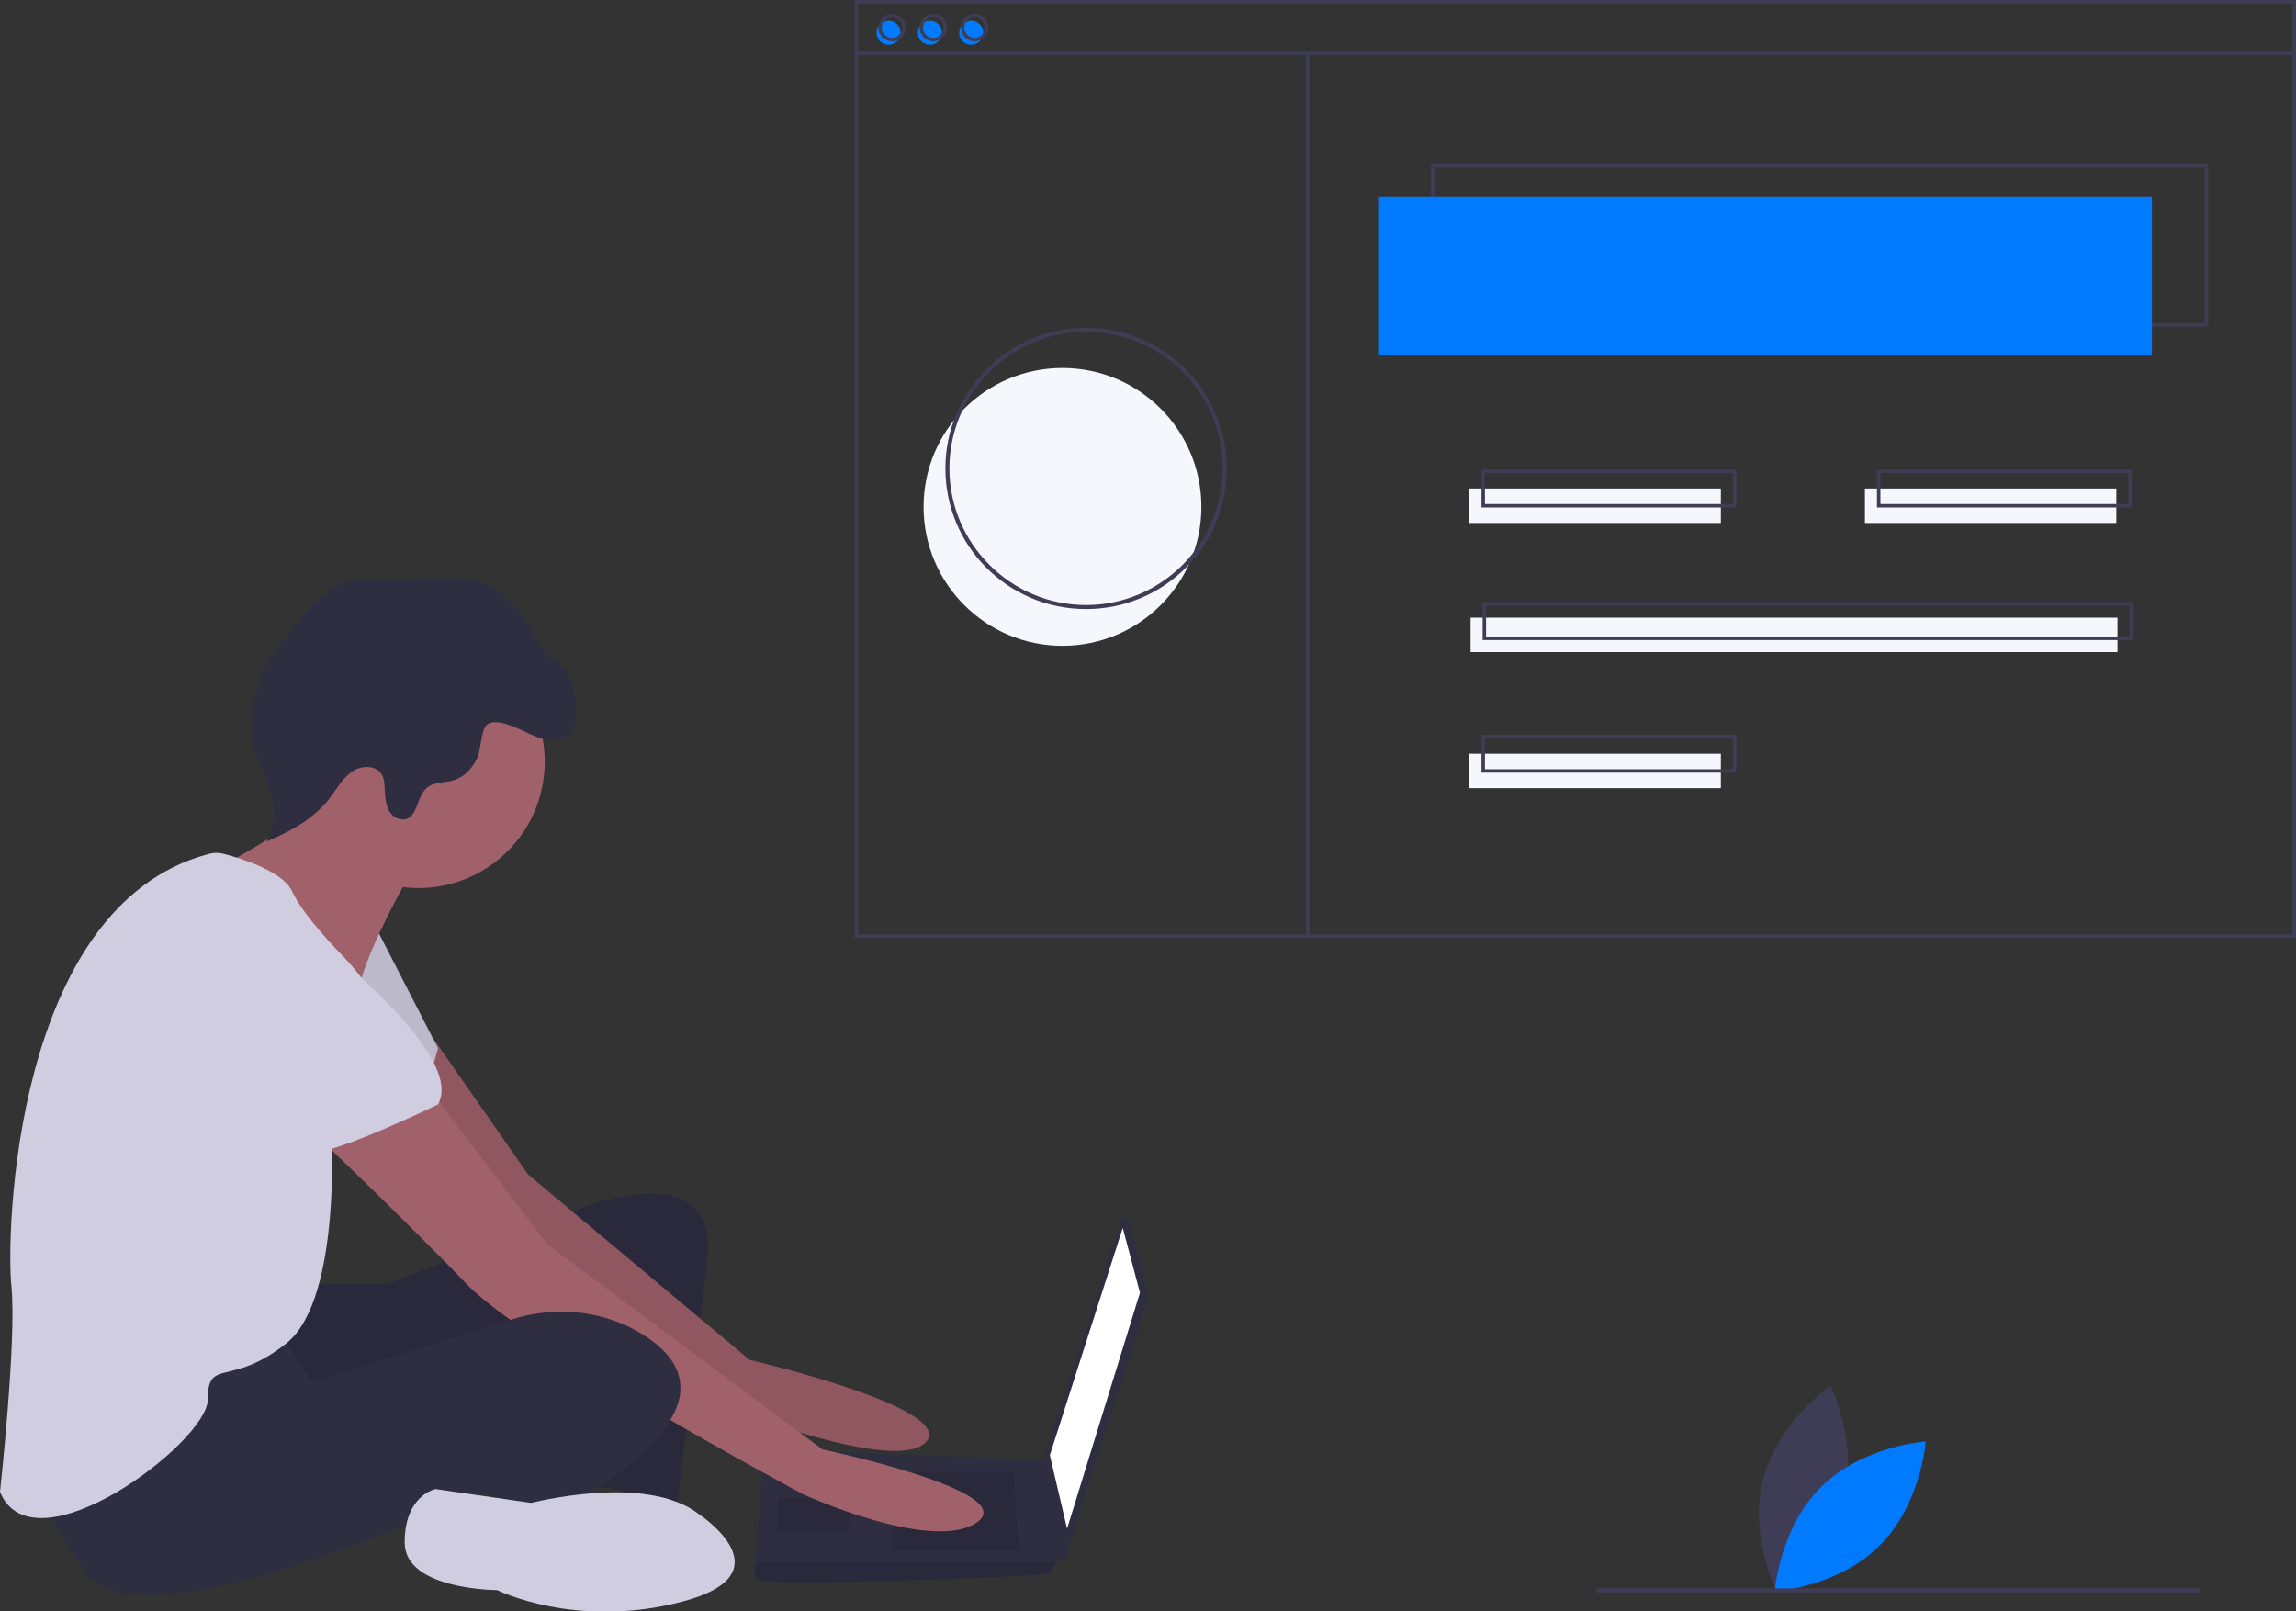 <?xml version="1.0" encoding="UTF-8"?> <!-- Generator: Adobe Illustrator 24.0.0, SVG Export Plug-In . SVG Version: 6.00 Build 0) --> <svg xmlns="http://www.w3.org/2000/svg" xmlns:xlink="http://www.w3.org/1999/xlink" version="1.1" id="ade8c9af-7e2e-4eda-b5c8-b06129257226" x="0px" y="0px" viewBox="0 0 400 280.7" style="enable-background:new 0 0 400 280.7;" xml:space="preserve"><rect x="0" y="0" width="400" height="280.7" fill="#333333" stroke="none"/> <style type="text/css"> .st0{fill:#3F3D56;} .st1{fill:#007bff;} .st2{fill:#2F2E41;} .st3{opacity:0.1;enable-background:new ;} .st4{fill:#A0616A;} .st5{fill:#D0CDE1;} .st6{fill:#FFFFFF;} .st7{fill:#F4F7FC;enable-background:new ;} </style> <title>web_developer</title> <path class="st0" d="M321.2,261.1c-2.6,9.9-11.7,16.1-11.7,16.1s-4.9-9.9-2.3-19.7s11.7-16.1,11.7-16.1S323.8,251.2,321.2,261.1z"></path> <path class="st1" d="M317.3,259c-7.3,7.2-8.1,18.2-8.1,18.2s11-0.7,18.2-7.9c7.3-7.2,8.1-18.2,8.1-18.2S324.6,251.8,317.3,259z"></path> <path class="st2" d="M53.8,223.7h13.7l33.7-13.2c0,0,24-9.8,22,8.8s-5.4,43.5-5.4,43.5s-10.8-4.9-16.6-3.4c-5.9,1.5-2-29.8-2-29.8 s-47.9,23-52.3,20.1s-5.4-23.5-5.4-23.5L53.8,223.7z"></path> <path class="st3" d="M53.8,223.7h13.7l33.7-13.2c0,0,24-9.8,22,8.8s-5.4,43.5-5.4,43.5s-10.8-4.9-16.6-3.4c-5.9,1.5-2-29.8-2-29.8 s-47.9,23-52.3,20.1s-5.4-23.5-5.4-23.5L53.8,223.7z"></path> <path class="st4" d="M75.4,180.8L92,204.6l38.6,32.3c0,0,35.7,8.3,30.8,14.2c-4.9,5.9-34.7-5.9-34.7-5.9s-44.5-32.3-46-34.7 c-1.5-2.4-17.6-25.4-17.6-25.4L75.4,180.8z"></path> <path class="st3" d="M75.4,180.8L92,204.6l38.6,32.3c0,0,35.7,8.3,30.8,14.2c-4.9,5.9-34.7-5.9-34.7-5.9s-44.5-32.3-46-34.7 c-1.5-2.4-17.6-25.4-17.6-25.4L75.4,180.8z"></path> <path class="st5" d="M65.5,161.6l10.8,21c0,0-2.4,10.3-6.4,11.2c-3.9,1-20.5-12.7-20.5-12.7L65.5,161.6z"></path> <path class="st3" d="M65.5,161.6l10.8,21c0,0-2.4,10.3-6.4,11.2c-3.9,1-20.5-12.7-20.5-12.7L65.5,161.6z"></path> <path class="st2" d="M196.8,212.8l3.2,13.1c0,0.1,0,0.3,0,0.4l-14.4,45.1c-0.1,0.4-0.6,0.7-1,0.5c-0.3-0.1-0.5-0.4-0.6-0.7l-2-17.6 c0-0.1,0-0.2,0-0.3l13.2-40.6c0.1-0.4,0.6-0.7,1-0.5C196.5,212.3,196.7,212.5,196.8,212.8z"></path> <polygon class="st6" points="195.6,213.9 198.6,225.2 185.9,266.3 182.9,253.5 "></polygon> <path class="st2" d="M131.6,275.1c0.5,1.5,50.9-0.5,51.4-1c0.4-0.6,0.8-1.3,1.1-2c0.5-1,0.9-2,0.9-2l-2-15.8l-49.9-1.8 c0,0-1.2,13.4-1.5,19.6C131.5,273.7,131.5,274.8,131.6,275.1z"></path> <polygon class="st3" points="176.6,256.5 177.5,270.2 155.5,270.2 155.5,256.5 "></polygon> <polygon class="st3" points="148.2,260.9 148.3,260.9 147.7,266.7 135.5,266.7 135.5,260.9 "></polygon> <path class="st3" d="M131.6,275.1c0.5,1.5,50.9-0.5,51.4-1c0.4-0.6,0.8-1.3,1.1-2h-52.5C131.5,273.7,131.5,274.8,131.6,275.1z"></path> <circle class="st4" cx="72.9" cy="132.7" r="22"></circle> <path class="st4" d="M71.4,152.3c0,0-7.3,12.7-8.8,19.6c-1.5,6.8-22-13.7-22-13.7l-2.7-7.1c0,0,19.3-9,17.9-16.4 C54.3,127.4,71.4,152.3,71.4,152.3z"></path> <path class="st4" d="M75.3,190.4l20.1,26.4l47.9,35.7c0,0,34.7,7.3,26.9,12.7s-30.3-4.9-30.3-4.9s-48.4-25.9-58.7-36.7 c-10.3-10.8-29.3-28.9-29.3-28.9L75.3,190.4z"></path> <path class="st2" d="M48.4,231.5l5.9,9.3l35-11c7.7-2.4,16.1-1.5,22.9,2.8c6.1,3.9,10,10,1.2,19c-17.6,18.1-29.3,8.3-29.3,8.3 s-59.2,27.9-69,14.2S4.9,253.5,4.9,253.5S42.6,230.1,48.4,231.5z"></path> <path class="st5" d="M121.8,263.8c0,0,15.7,10.3-2.9,15.2s-32.3-2-32.3-2s-16.1,0-16.1-8.3s5.4-9.3,5.4-9.3l16.6,2.4 C92.4,261.9,112.5,256.5,121.8,263.8z"></path> <path class="st2" d="M90.9,127.2c1.5,0.7,3,1.5,4.6,1.7c1.6,0.2,3.5-0.4,4.3-1.8c0.4-0.8,0.5-1.7,0.5-2.6c0.1-2.7-0.1-5.6-1.8-7.7 c-1.1-1.3-2.7-2.2-3.8-3.4c-0.8-0.9-1.3-2-1.9-3.1c-2.2-4.1-5.4-8-9.9-9.2c-1.9-0.5-3.8-0.5-5.8-0.4l-11.3,0.2 c-1.8,0-3.7,0.1-5.4,0.6c-3.6,1.1-6.3,4.2-8.7,7.1c-1.8,2.2-3.6,4.4-5,6.9c-2,3.6-2.9,7.7-2.9,11.9c0,1.1,0.1,2.1,0.4,3.1 c0.3,0.9,0.7,1.8,1.2,2.7c2.1,4.2,3.4,9.4,1,13.4c4.1-1.7,8.2-3.9,11-7.5c1.2-1.6,2.2-3.4,3.8-4.6s4.3-1.3,5.3,0.4 c0.4,0.7,0.5,1.5,0.5,2.2c0.1,1.3,0.1,2.6,0.6,3.8s1.8,2.1,3.1,1.8c2.1-0.6,1.9-3.9,3.6-5.4c1.2-1.1,3.2-0.9,4.8-1.4 c1.9-0.6,3.3-2.2,4.1-4c0.6-1.4,0.6-4.9,1.7-5.7C86.3,125.1,89.6,126.6,90.9,127.2z"></path> <path class="st5" d="M36.2,148.8c1-0.3,2-0.3,3,0c3.1,0.8,10.2,3.1,11.7,6.5c2,4.4,8.8,11.2,8.8,11.2s9.3,9.3,7.3,15.7 s-9.3,13.7-9.3,13.7s2,30.3-7.8,38.1s-13.7,2.4-13.7,9.8S5.9,274.1,0,259.9c0,0,2.9-26.4,2-35.7C1,215,2.4,157.9,36.2,148.8z"></path> <path class="st5" d="M51.8,161.1c0,0,29.8,22,24.5,31.3c0,0-18.1,8.8-22,8.3s-19.1-17.6-23-19.1C27.4,180.2,25.4,153.8,51.8,161.1z"></path> <circle class="st7" cx="185.1" cy="88.3" r="24.2"></circle> <path class="st0" d="M384.7,56.9H249.3V28.6h135.4V56.9z M249.9,56.3h134.2V29.2H249.9V56.3z"></path> <rect x="240.1" y="34.2" class="st1" width="134.8" height="27.7"></rect> <circle class="st1" cx="154.8" cy="5.7" r="2.1"></circle> <circle class="st1" cx="162" cy="5.7" r="2.1"></circle> <circle class="st1" cx="169.2" cy="5.7" r="2.1"></circle> <path class="st0" d="M400,163.4H148.9V0H400V163.4z M149.5,162.8h249.9V0.6H149.5V162.8z"></path> <rect x="149.2" y="9" class="st0" width="250.5" height="0.6"></rect> <path class="st0" d="M155.4,7.2c-1.3,0-2.4-1.1-2.4-2.4s1.1-2.4,2.4-2.4c1.3,0,2.4,1.1,2.4,2.4C157.8,6.1,156.8,7.2,155.4,7.2z M155.4,3c-1,0-1.8,0.8-1.8,1.8s0.8,1.8,1.8,1.8s1.8-0.8,1.8-1.8C157.2,3.8,156.4,3,155.4,3z"></path> <path class="st0" d="M162.6,7.2c-1.3,0-2.4-1.1-2.4-2.4s1.1-2.4,2.4-2.4c1.3,0,2.4,1.1,2.4,2.4C165,6.1,163.9,7.2,162.6,7.2z M162.6,3c-1,0-1.8,0.8-1.8,1.8s0.8,1.8,1.8,1.8s1.8-0.8,1.8-1.8C164.4,3.8,163.6,3,162.6,3z"></path> <path class="st0" d="M169.8,7.2c-1.3,0-2.4-1.1-2.4-2.4s1.1-2.4,2.4-2.4c1.3,0,2.4,1.1,2.4,2.4l0,0C172.1,6.1,171.1,7.2,169.8,7.2z M169.8,3c-1,0-1.8,0.8-1.8,1.8s0.8,1.8,1.8,1.8s1.8-0.8,1.8-1.8l0,0C171.5,3.8,170.7,3,169.8,3z"></path> <rect x="227.5" y="9.3" class="st0" width="0.6" height="154"></rect> <rect x="256" y="85.1" class="st7" width="43.8" height="6"></rect> <rect x="324.9" y="85.1" class="st7" width="43.8" height="6"></rect> <path class="st0" d="M302.5,88.4h-44.4v-6.6h44.4V88.4z M258.7,87.8h43.2v-5.4h-43.2V87.8z"></path> <rect x="256" y="131.3" class="st7" width="43.8" height="6"></rect> <path class="st0" d="M302.5,134.6h-44.4V128h44.4V134.6z M258.7,134h43.2v-5.4h-43.2V134z"></path> <rect x="256.2" y="107.6" class="st7" width="112.7" height="6"></rect> <path class="st0" d="M371.6,111.5H258.3v-6.6h113.3V111.5z M258.9,110.9H371v-5.4H258.9V110.9z"></path> <path class="st0" d="M371.4,88.4H327v-6.6h44.4V88.4z M327.6,87.8h43.2v-5.4h-43.2V87.8z"></path> <path class="st0" d="M189.2,106.1c-13.6,0-24.5-11-24.5-24.5s11-24.5,24.5-24.5s24.5,11,24.5,24.5 C213.8,95.1,202.8,106.1,189.2,106.1z M189.2,57.8c-13.1,0-23.8,10.7-23.8,23.8s10.7,23.8,23.8,23.8S213,94.7,213,81.6 C213,68.4,202.4,57.8,189.2,57.8z"></path> <rect x="278.1" y="276.7" class="st0" width="105.2" height="0.7"></rect> </svg> 